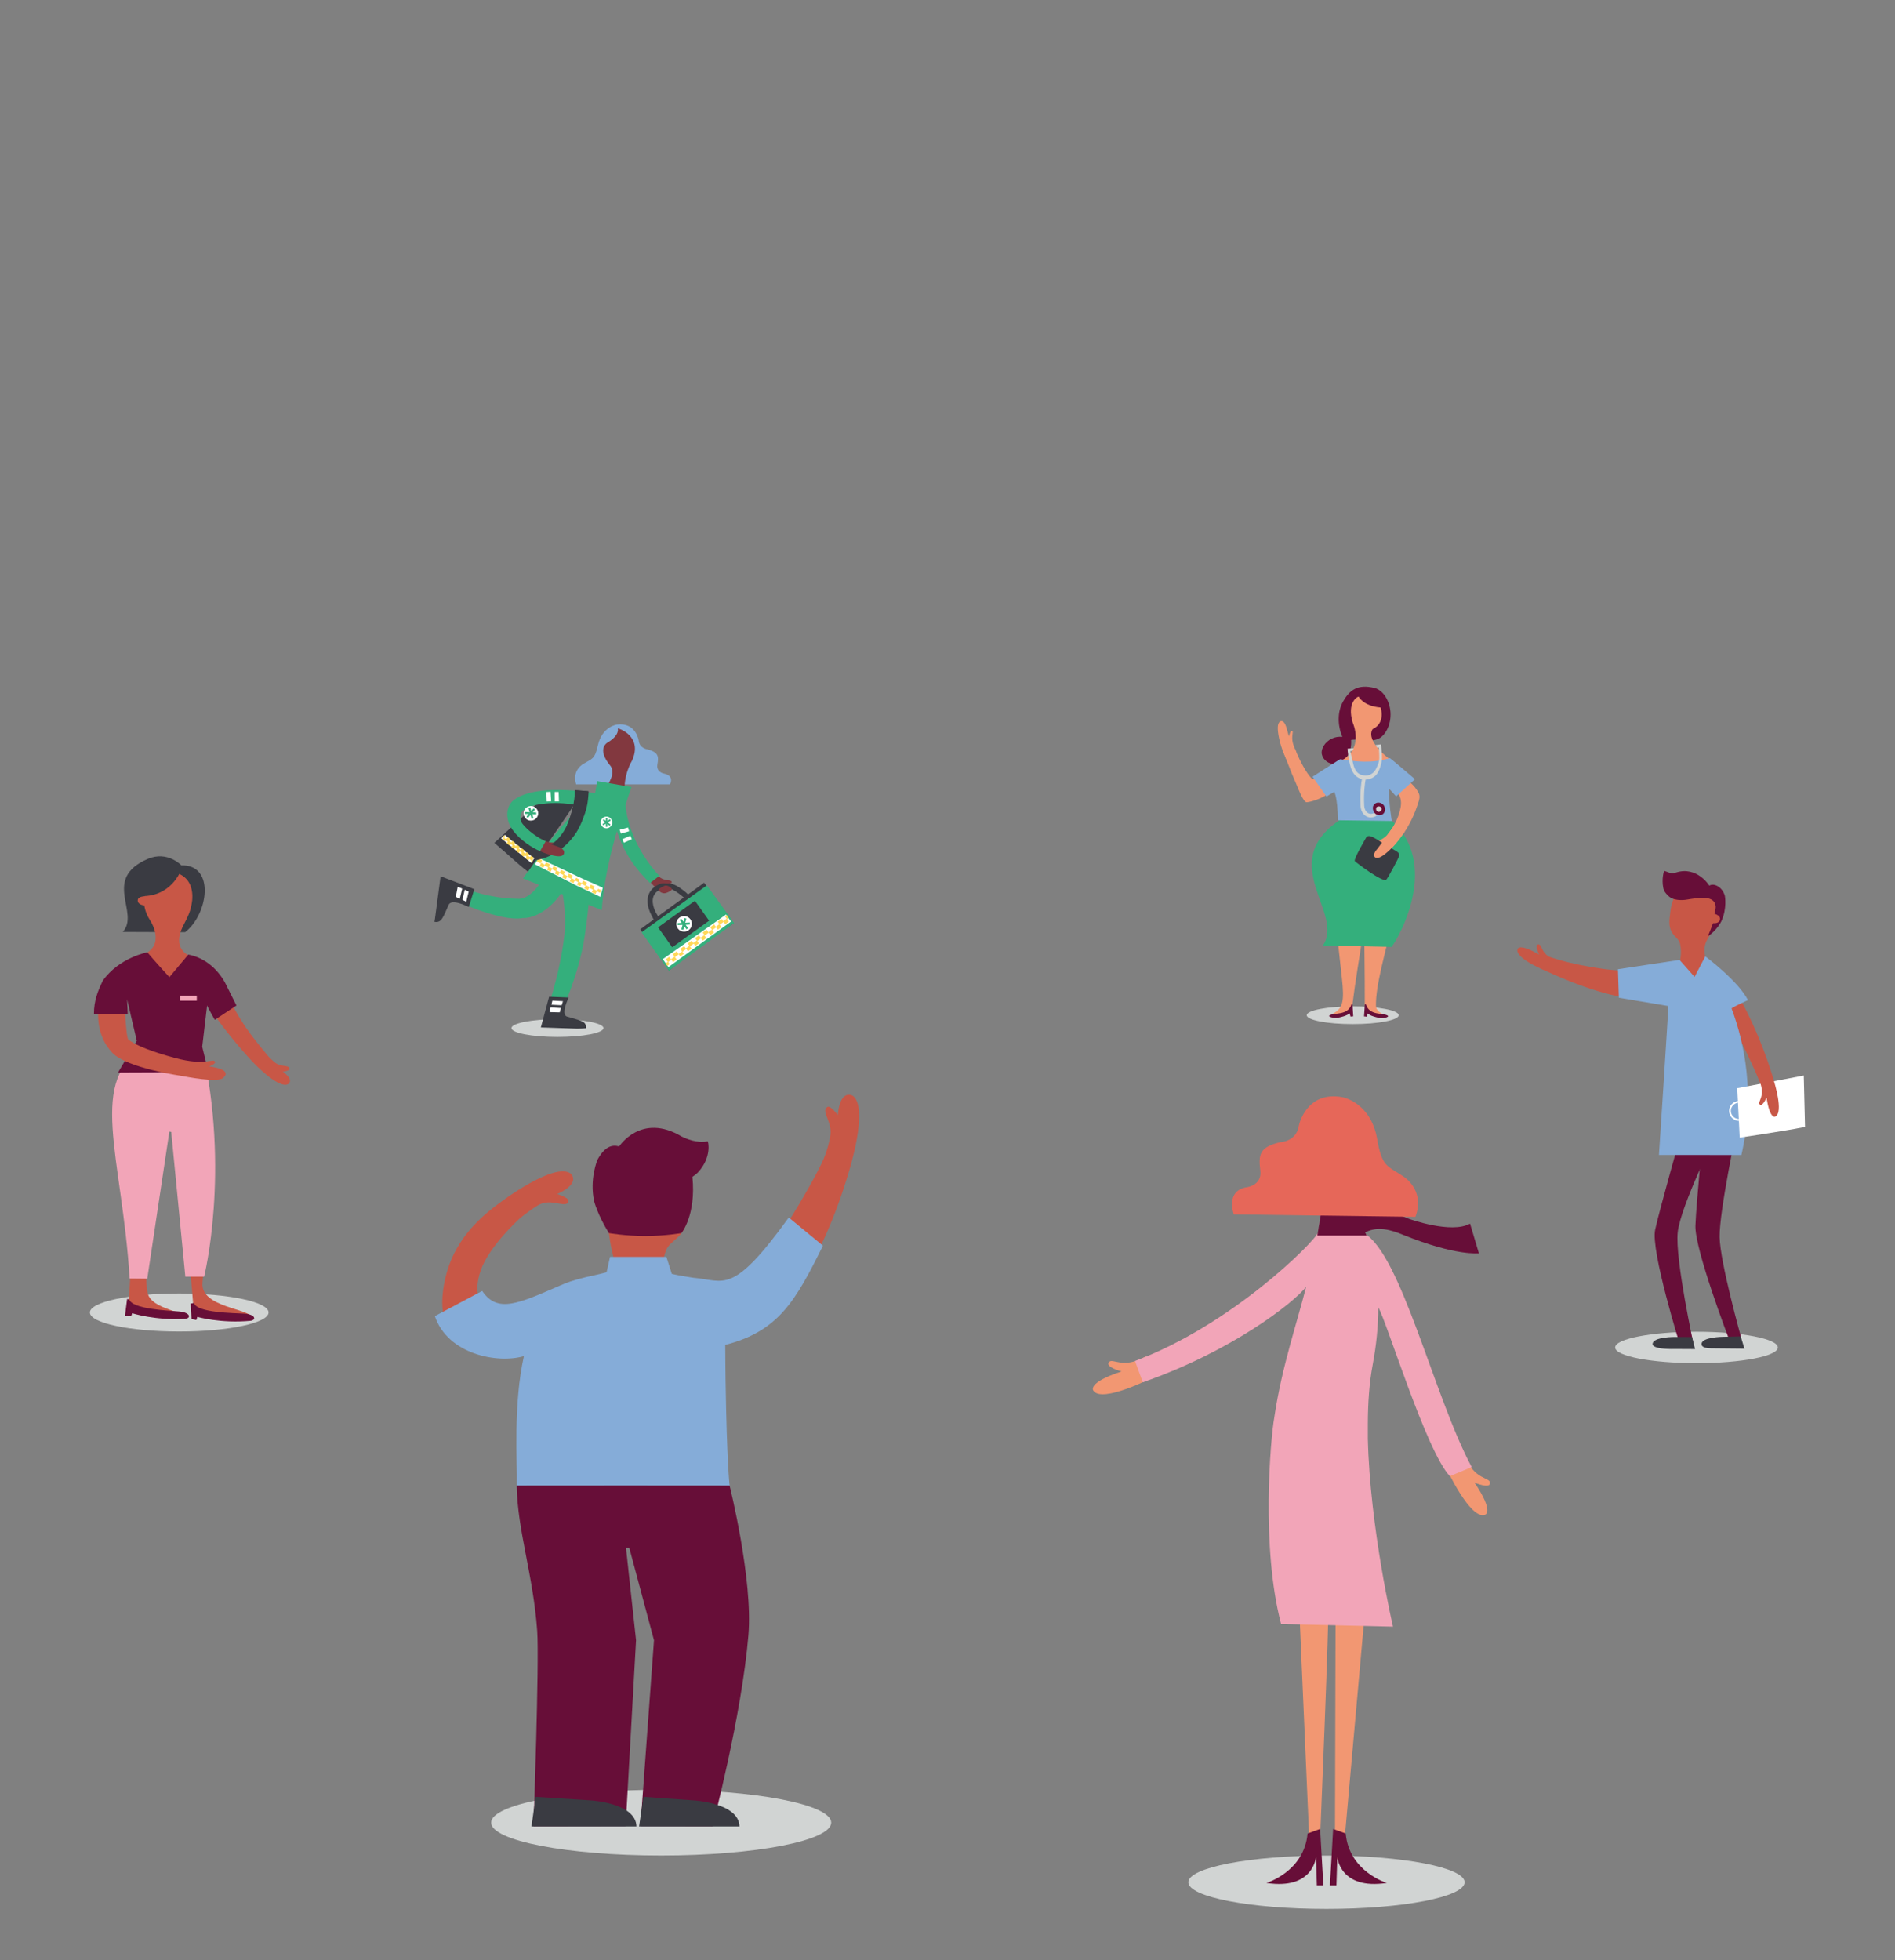 <svg xmlns="http://www.w3.org/2000/svg" viewBox="0 0 1056 1092" class="absolute inset-0 w-full h-full">
    <rect x="0" y="0" width="1056" height="1092" fill="#808080" stroke="none"/>
    <defs>
        <clipPath id="a">
            <path d="M0 0h1056v1092H0z"></path>
        </clipPath>
        <clipPath id="b">
            <path d="M0 0h1056v1092H0z"></path>
        </clipPath>
    </defs>
    <path fill="#D1D4D3"
          d="M12.816-.001c0 1.37-5.74 2.47-12.82 2.47-7.07 0-12.81-1.1-12.81-2.47 0-1.36 5.74-2.47 12.81-2.47 7.08 0 12.82 1.11 12.82 2.47z"
          transform="matrix(2 0 0 2 310.653 572.729)"></path>
    <path fill="#D1D4D3"
          d="M12.816-.001c0 1.37-5.74 2.47-12.82 2.47-7.07 0-12.81-1.1-12.81-2.47 0-1.36 5.74-2.47 12.81-2.47 7.08 0 12.82 1.11 12.82 2.47z"
          transform="matrix(2 0 0 2 753.811 565.576)"></path>
    <path fill="#D1D4D3"
          d="M22.664.004c0 2.42-10.16 4.37-22.66 4.37-12.51 0-22.67-1.95-22.67-4.37 0-2.43 10.16-4.38 22.67-4.38 12.53 0 22.66 1.95 22.66 4.38z"
          transform="matrix(2 0 0 2 945.388 750.659)"></path>
    <path fill="#D1D4D3"
          d="M0-9.153c26.147 0 47.377 4.101 47.377 9.153 0 5.052-21.23 9.153-47.377 9.153-26.147 0-47.377-4.101-47.377-9.153 0-5.052 21.23-9.153 47.377-9.153z"
          transform="matrix(2 0 0 2 368.446 1015.364)"></path>
    <path fill="#C85746"
          d="M17.511-21.662c-4.73-3.25-19.8 8.23-19.8 8.23-9.26 6.71-14.55 14.38-15.78 24.85-.42 3.67-.18 7.29 1.98 10.82l8.82-8.09c-1.74-2.09-1.32-5.72-.24-8.85 2.35-6.7 10.7-14.28 10.7-14.28 1.67-1.43 3.55-2.75 5.24-3.83 0 .02-.02.04-.02.04 3.69-2.28 7.88 1.08 8.49-1.1.23-.78-1.44-1.51-3.11-2.05 6.89-3.15 3.72-5.74 3.72-5.74z"
          transform="matrix(2 0 0 2 282.924 697.045)"></path>
    <path fill="#C85746"
          d="M16.841-33.763c4.63 3.34-1.15 21.38-1.15 21.38-3.22 10.97-9.1 26.05-17.87 36.85-2.33 2.87-12.44 10.38-16.46 9.51v-14.33c2.56.94 14.58-13.46 17.7-18.5 3.74-6.02 8.21-13.88 9.62-17.2 1.41-3.31 1.84-6.19 1.84-6.19.91-4.23-2.66-7.03-.8-8.37.65-.47 1.9.85 2.96 2.23.66-7.5 4.16-5.38 4.16-5.38z"
          transform="matrix(2 0 0 2 441.509 677.959)"></path>
    <path fill="#C85746"
          d="M-.042-24.378s-11.92 1.18-10.54 14.07c.03.24.43 4.59.43 4.59s.23 2.85.94 7.41c1.1 7.18 4.51 11.25-3.27 21.7.85-.14 21.35.99 21.35.99s-5.86-10.92-2.52-19.98c1.34-3.62 6.66-3.18 6.09-12.99-.02-.02 1.46-16.07-12.48-15.79z"
          transform="matrix(2 0 0 2 358.378 687.925)"></path>
    <path fill="#85ACD8"
          d="M17.974-20.573s-4.68-.73-6.02-1.09c-3.97-1.05-5.31-1.03-8.51-1.13-4.14-.11-6.61-.14-9.66.69-1.7.47-5.72 1.34-5.72 1.34-3.97.99-5.26 1.48-7.4 2.42-11.29 4.87-17.28 7.79-21.54 1.44l-13.19 7.01c3.55 10.61 17.4 13.32 24.81 11.15-3.01 13.51-1.84 29.3-1.98 36.1h59.3s-.78-6.24-1.13-29.58c-.05-2.75-.07-7.34-.09-9.65 14.93-3.83 19.65-12.37 27.22-27.64l-9.52-7.84c-15.87 21.95-17.85 17.48-26.57 16.78z"
          transform="matrix(2 0 0 2 350.459 752.988)"></path>
    <path fill="#670E38"
          d="m26.953-47.427-28.75-.02h-.12l-30.45.02c.21 12.59 4.61 24.92 5.71 40.5.61 8.52-1.03 54.37-1.03 54.37l25.67-.04 2.9-51.77-2.8-25.72h.92l6.88 25.72-3.78 51.77 20.08.04s8.11-30.58 10.01-53.22c1.3-15.55-5.24-41.65-5.24-41.65z"
          transform="matrix(2 0 0 2 352.674 922.494)"></path>
    <path fill="#3A3B42" d="m-12.77-4.118 14.11.99s12.51.73 12.65 7.25h-27.98l1.22-8.24z"
          transform="matrix(2 0 0 2 384.105 1009.247)"></path>
    <path fill="#3A3B42" d="m-13.475-4.118 15.45.99s12.51.73 12.65 7.25h-29.25l1.15-8.24z"
          transform="matrix(2 0 0 2 325.419 1009.247)"></path>
    <path fill="#85ACD8" d="m-9.087 1.915.96-4.28h15.71l1.5 4.73-18.17-.45z"
          transform="matrix(2 0 0 2 356.196 704.941)"></path>
    <path fill="#670E38"
          d="M15.889-11.311c-3.11.55-5.84-.68-7.18-1.31-11.33-6.8-17.47 2.73-17.47 2.73-1.97-.57-4.04.04-6.04 3.71 0 0-2.28 5.37-.92 11.58 0 0 .92 3.69 4.1 8.85 0 0 4.53.82 10.15.82s10.07-.82 10.07-.82 4.13-4.97 3.05-15.67c.57-.36 1.13-.8 1.63-1.32 3.83-4.21 2.79-8.59 2.61-8.57z"
          transform="matrix(2 0 0 2 362.542 658.447)"></path>
    <path fill="#670E38"
          d="M8.86-29.978S-1.7-8.848-2.45-1.438s4.52 31.56 4.52 31.56l-3.84-.1S-10 3.572-8.73-2.208c1.25-5.79 7.55-27.91 7.55-27.91l10.04.14z"
          transform="matrix(2 0 0 2 939.801 689.529)"></path>
    <path fill="#670E38"
          d="M5.242-29.289S.212-5.649.352 1.391c.12 7.03 6.05 28.16 6.05 28.16l-3.39.38s-9.66-25.22-9.4-31.77c.25-6.54 2.37-28.09 2.37-28.09l9.26.64z"
          transform="matrix(2 0 0 2 957.563 686.423)"></path>
    <path fill="#3A3B42" d="m4.942-1.706-4.91.12s-5.93.04-6 1.97c0 0-.33 1.23 2.63 1.23l9.32.09-1.04-3.41z"
          transform="matrix(2 0 0 2 960.143 747.906)"></path>
    <path fill="#3A3B42" d="m5.07-1.663-4.65-.02s-6.19-.09-6.33 1.91c0 0-.61 1.6 6.49 1.43l5.34.03-.85-3.35z"
          transform="matrix(2 0 0 2 932.749 748.187)"></path>
    <path fill="#C85746"
          d="m6.302 17.069 2.59-.54c-4.07-19.53-11.97-33.08-12.35-33.6l-5.43 1.51c.07.14 9.03 14.25 15.19 32.63z"
          transform="matrix(2 0 0 2 976.095 589.882)"></path>
    <path fill="#C85746"
          d="M.882-14.516s6.46 1.27 4.86 8.87c-.02.14 1.74.4 1.41 1.69-.32 1.3-1.95 1.02-1.95 1.02s-.14 1.41-1.62 3.71c-2.23 3.51-.54 7.23 3.03 13.79-.44-.12-13.52-.49-13.52-.49s3.93-6.21 2.68-11.77c-.49-2.21-3.76-2.23-2.79-8.04.02 0 .28-9.6 7.9-8.78z"
          transform="matrix(2 0 0 2 944.665 521.103)"></path>
    <path fill="#C85746"
          d="M-17.664-6.2s.29-1.83 6.05 1.53c0 0-1.44-2.8-.26-2.87 1.01-.05.73 2.07 2.99 3.44 6.48 2.3 17.91 4.23 22.68 3.83l3.91 7.72c-5.55.63-15.43-2.05-27.23-7.48-2.52-1.04-8.77-3.93-8.14-6.17z"
          transform="matrix(2 0 0 2 880.967 541.173)"></path>
    <path fill="#670E38"
          d="M8.6-2.19c-.73-2.52-3.08-3.62-4.33-2.82 0 0-3.38-5.53-9.26-3.67-.92.21-.92.49-3.27-.45-.11-.05-.8 2.17-.3 4.73.16.89.7 1.58 1.27 2.07C-6.02-.75-3.11-.92-2.05-1.11 1.55-1.69 5.69-2.4 6.04.73c.07.54-.24 1.53-.38 2.31l.4.09c-.87 3.01-2.23 6-2.23 6 2.56-1.69 3.78-4.19 3.78-4.19 1.67-3.58.99-7.13.99-7.13z"
          transform="matrix(2 0 0 2 943.985 503.411)"></path>
    <path fill="#C85746" d="M-.606-1.319c.14-.04 2 .47 1.67 1.7-.33 1.24-2.17.89-2.17.89l.5-2.59z"
          transform="matrix(2 0 0 2 956.29 511.69)"></path>
    <path fill="#85ACD8"
          d="m-4.076-13.831-13.78-2.31-.26-7.95 17.16-2.59 4.19 4.73 2.99-5.72s9.14 6.8 11.89 12.19c0 0-3.55 1.6-4.58 2.3 3.69 9.84 6.6 24.1 2.75 40.85l-22.97-.02s2.68-41.06 2.61-41.48z"
          transform="matrix(2 0 0 2 937.841 588.117)"></path>
    <path fill="#FFF"
          d="M964.527 618.849c0-2.3 1.74-4.14 3.96-4.52l.46 9.08c-2.44-.1-4.42-2.06-4.42-4.56zm41.334 8.808c0-.72-.7-28.48-.7-28.48l-37.1 7.06.38 7.16c-2.74.36-4.9 2.62-4.9 5.46 0 3.04 2.44 5.5 5.46 5.6l.46 9.3c0 .06 36.4-5.46 36.4-6.1z"></path>
    <path fill="#C85746"
          d="M1.355-4.999s2.84 8.89.37 9.95c0 0-1.48.9-2.42-5.27 0 0-1.18 2.68-1.9 1.88-.71-.77 1.64-2.11.02-6.37l3.93-.19z"
          transform="matrix(2 0 0 2 985.808 612.139)"></path>
    <path fill="#D1D4D3"
          d="M-24.888-.004c0 2.95 11.14 5.3 24.9 5.3 13.75 0 24.88-2.38 24.88-5.3 0-2.94-11.15-5.29-24.88-5.29-13.78 0-24.9 2.35-24.9 5.29z"
          transform="matrix(2 0 0 2 99.866 731.176)"></path>
    <path fill="#C85746"
          d="M13.512 16.099c-2.87 1.32-10-6.4-10-6.4-6.88-7.39-15.33-18.47-17.58-25.83-.33-1.11 10.15 5.97 11.54 8.96 3.34 7.18 8.51 12.92 9.74 14.49 1.22 1.6 2.49 2.57 2.49 2.57 1.79 1.6 4.11.66 4.25 1.91.05.44-.91.68-1.88.8 3.41 2.42 1.44 3.5 1.44 3.5z"
          transform="matrix(2 0 0 2 133.439 571.823)"></path>
    <path fill="#3A3B42"
          d="M-4.415-9.857c5.45-2.33 9.33 1.81 9.33 1.81 9.48-.26 7.52 13.63 1.04 18.61l-17.38-.07c4.94-5.29-5.95-14.8 7.01-20.35z"
          transform="matrix(2 0 0 2 91.234 498.182)"></path>
    <path fill="#C85746"
          d="M.707-15.731s-6.47-.33-6.73 6.94c0 .14-1.99-.02-1.97 1.23.02 1.24 1.83 1.36 1.83 1.36s.17 1.93 1.6 4.14c1.81 2.8 3.74 9.01-4.63 10.24.26 0 5.81 7.43 9.48 7.55 3.71.12 8.91-7.01 8.91-7.01s-8.94-.92-4.33-9.65c.8-1.53 1.79-3.43 2.09-5.34 0-.02 2.26-8.49-6.25-9.46z"
          transform="matrix(2 0 0 2 92.742 516.798)"></path>
    <path fill="#C85746"
          d="m-4.948-18.443-2.66 43.41s10.89 4 14.84 2.63c2.56-1.62-8.66-2.04-9.5-7.01-2.28-13.22 5.62-38.16 5.9-48.47l-8.58 9.44z"
          transform="matrix(2 0 0 2 86.75 678.848)"></path>
    <path fill="#C85746"
          d="M-10.49-20.657c1.6 3.64 5.03 45.81 5.03 45.81s15.99 2.4 16.11 1.36c-.16-2.51-14.22-2.8-13.73-9.62 1.03-14.05 3.76-30.31 1.72-43.67 0 .02-10.73 2.47-9.13 6.12z"
          transform="matrix(2 0 0 2 118.984 681.058)"></path>
    <path fill="#F2A5B8"
          d="M10.649-32.329c7.94 34.75.63 64.09.63 64.09h-5.24l-3.93-40.3-.52-.12-6.16 40.99-4.91-.05c-2.05-33.86-12.2-56.23 4.82-64.4l15.31-.21z"
          transform="matrix(2 0 0 2 91.2 647.693)"></path>
    <path fill="#670E38"
          d="m-10.426.517-.21-4.21 2.72 11.58-5.24 8.87 25.21-.1-1.74-7.1 1.36-11.53c.09.44 2.14 4.04 2.14 4.04l6.04-4-2.73-5.46s-3-7.27-10.69-8.72l-5.27 6.28s-4.56-4.97-6.14-6.92c0 0-7.87 1.46-12.41 7.91-1.39 2.89-2.47 5.55-2.47 9.24l9.43.12z"
          transform="matrix(2 0 0 2 92.06 564.023)"></path>
    <path fill="#F2A5B8" d="M2.34-.683V.683h-4.68V-.683h4.68z" transform="matrix(2 0 0 2 104.992 556.117)"></path>
    <path fill="#C85746"
          d="M17.16 8.528c-1.13 1.69-11.29-.38-11.29-.38s-15.68-2.19-19.7-6.52c-2.23-2.4-3.95-5.71-3.95-10.82l7.55.09c.42 7.2.91 7.06.91 7.06 3.06 2.47 11.15 4.64 13.08 5.16 8.58 2.3 10.6-.12 11.05 1.05.16.43-.73.9-1.62 1.28 6.91.94 3.97 3.08 3.97 3.08z"
          transform="matrix(2 0 0 2 90.212 583.207)"></path>
    <path fill="#3A3B42"
          d="M6.325-3.515s-2.26 7.57-10.49 7.95l-2.16-1.67 1.81-2.94s2.54-2.54 2.89-2.73c.36-.21 4.21-1.53 4.21-1.53l3.74.92z"
          transform="matrix(2 0 0 2 88.792 490.352)"></path>
    <path fill="#670E38"
          d="m-8.311-2.791-.61 4.78 1.74.02.28-.85s6.35 2.05 14.7 1.56c1.74-.1 1.64-1.77-1.6-2.05-2.85-.26-13.22-.61-13.9-3.39l-.61-.07z"
          transform="matrix(2 0 0 2 87.448 729.276)"></path>
    <path fill="#670E38"
          d="m-8.849-2.412.24 4.33 1.36.24.26-.87s6.42 1.86 14.74 1.1c1.74-.16 1.57-1.81-1.67-2-2.84-.18-13.21-.21-13.99-2.96l-.94.16z"
          transform="matrix(2 0 0 2 123.937 731.049)"></path>
    <path fill="#F29772"
          d="M8.459.506s-14.43 7.46-16.79 3.74c0 0-1.81-2.17 7.88-5.32 0 0-4.63-1.2-3.53-2.59 1.09-1.31 3.84 2.12 10.3-1.62l2.14 5.79z"
          transform="matrix(2 0 0 2 625.912 766.168)"></path>
    <path fill="#F29772"
          d="M-6.137-4.996s6.75 14.66 10.86 13.15c0 0 2.73-.61-2.91-8.96 0 0 4.37 1.88 4.32.09-.02-1.69-4.28-.66-7.07-7.55l-5.2 3.27z"
          transform="matrix(2 0 0 2 818.047 827.567)"></path>
    <path fill="#D1D4D3"
          d="M0-7.436c21.242 0 38.49 3.332 38.49 7.436S21.241 7.436 0 7.436-38.49 4.104-38.49 0-21.241-7.436 0-7.436z"
          transform="matrix(2 0 0 2 739.186 1048.588)"></path>
    <path fill="#F29772" d="m-4.07-34.871 3.03 69.74 2.61-.33c.07-1.65 2.92-69.41 2.45-69.41h-8.09z"
          transform="matrix(2 0 0 2 732.091 964.494)"></path>
    <path fill="#F29772" d="m-4.054-35.494-.19 70.28 2.16.71 6.33-70.99h-8.3z"
          transform="matrix(2 0 0 2 752.377 965.741)"></path>
    <path fill="#670E38"
          d="m-7.034-7.859-.89 15.72h1.81l.24-7.93s.68 9.27 13.8 7.25c0 0-10.51-3.13-11.45-13.77l-3.51-1.27z"
          transform="matrix(2 0 0 2 756.962 1034.611)"></path>
    <path fill="#670E38"
          d="m7.026-7.859.9 15.72h-1.81l-.24-7.93s-.68 9.27-13.8 7.25c0 0 10.51-3.13 11.45-13.77l3.5-1.27z"
          transform="matrix(2 0 0 2 721.599 1034.611)"></path>
    <path fill="#F2A5B8"
          d="M17.963 1.202c.02-5.88.42-11.51 1.36-16.47 1.01-5.39 1.56-10.8 1.56-15.93 2.32 3.81 13.26 39.88 19.93 47.01l6.09-2.54c-10.55-19.67-19.68-59.51-30.09-65.2l.07.63c-.45-.87-.89-1.71-1.44-2.49l-10.72-3.93c-.04 1.74-.26 3.65-.59 5.67-1.38 2.89-24.05 25.67-51.04 35.77 0 0 2.47 6.8 2.21 5.92 24.76-8.65 41.99-22.11 45.47-26.58-2.56 10.14-6.79 22.33-8.86 36.3-1.08 6.07-3.74 36.26 1.88 57.63l31.18.73s-6.42-27.51-7.01-52.4v-4.12z"
          transform="matrix(2 0 0 2 726.301 790.752)"></path>
    <path fill="#C85746"
          d="M-4.279 17.176c1.55-10.05-2.94-18.07-2.94-18.07-5.48-13.51 7.83-17.13 8.46-17.13 0 0-1.36 3.39 4.66 7.55 0 0 7.1 3.49-2 13.2-2.3 3.7 0 8.26 4.09 15.3"
          transform="matrix(2 0 0 2 744.407 651.317)"></path>
    <path fill="#670E38"
          d="M-17.858-3.827s3.1-5.29 16.18.28c0 0 11.92 4.29 17.07 1.34l2.47 8.26s-6.33.85-21.21-5.17c-3.01-1.23-7.24-2.71-11.03-.31l-3.48-4.4z"
          transform="matrix(2 0 0 2 788.397 686.075)"></path>
    <path fill="#670E38" d="m-5.697-3.613-1.18 7.37h13.75l-3.78-7.51-8.79.14z"
          transform="matrix(2 0 0 2 747.862 680.8)"></path>
    <path fill="#E66759"
          d="M-25.418 16.104s-2.54-6.71 3.81-7.6c0 0 4.07-.59 3.57-4.59-.54-4.49-.28-6.56 5.58-7.93 0 0 4.56-.16 5.17-4.66 0 0 2-9.71 12.11-7.88 0 0 7.95 1.39 9.71 11.74 1.32 7.65 2.77 7.34 7.17 10.26 0 0 6.32 3.69 3.48 11.34l-50.6-.68z"
          transform="matrix(2 0 0 2 738.386 644.334)"></path>
    <path fill="#82383F"
          d="M-3.44-1.969C-1.75.521-1.42.951.35 2.641c.56.57.49-.3 1.64.03.71.18 1.91-.31 1.27-1.56-.21-.14-3.1-1.62-4.4-3.95l-2.3.87z"
          transform="matrix(2 0 0 2 365.64 490.219)"></path>
    <path fill="#85ACD8"
          d="M13.037 8.377s1.48-2.43-1.76-3.06c0 0-2.07-.4-1.72-2.47.4-2.31.3-3.39-2.68-4.24 0 0-2.35-.21-2.54-2.54 0 0-.78-5.06-6.04-4.38 0 0-4.14.52-5.32 5.79-.87 3.91-1.62 3.72-3.97 5.11 0 0-3.36 1.74-2.09 5.76h26.12v.03z"
          transform="matrix(2 0 0 2 347.219 420.266)"></path>
    <path fill="#82383F"
          d="M1.774 9.11c-.54-5.23 1.98-9.25 1.98-9.25 3.17-6.82-3.6-9.04-3.93-9.06 0 0 .61 1.79-2.59 3.79 0 0-3.76 1.6.69 6.85 1.1 1.97-.22 4.25-2.52 7.76"
          transform="matrix(2 0 0 2 344.627 424.164)"></path>
    <path fill="#BA1134" d="M.344-10.176c-.33.49-8.75 17.84-8.75 17.84l10.42 2.51 6.39-13.95-2.51-4.38-5.55-2.02z"
          transform="matrix(2 0 0 2 326.947 466.729)"></path>
    <path fill="#34AF7C"
          d="M-2.944-16.304s2.96 11.13 2.02 19.08c-1.43 12.12-5.24 22.05-5.24 22.05l4.35-.33s4.82-10.45 6.44-20.76c3.01-18.94.75-27.62.26-28.56l-7.83 8.52z"
          transform="matrix(2 0 0 2 316.397 515.129)"></path>
    <path fill="#34AF7C"
          d="M12.497-10.119s-5.01 15.48-11.45 14.71c0 0-9.48.09-17.12-4.19l-.75 4.35s13.19 6.4 19.49 5.22c0 0 7.95.8 14.16-12.98l-4.33-7.11z"
          transform="matrix(2 0 0 2 285.989 491.508)"></path>
    <path fill="#34AF7C" d="M5.421-15.788c-6.21 2.14-19.94 22.75-19.94 22.75l21.96 8.83s.21-11.51 7.08-30.99l-9.1-.59z"
          transform="matrix(2 0 0 2 320.505 475.458)"></path>
    <path fill="#34AF7C" d="m-5.161.592.8-4.38 9.52 1.67-2.02 5.91-8.3-3.2z"
          transform="matrix(2 0 0 2 341.572 442.705)"></path>
    <path fill="#3A3B42"
          d="m-3.994-4.448 5.46.21s-2.33 4.73-.49 5.32c3.83 1.2 5.45 1.13 5.31 3.25 0 0-1.2.14-2.75.11l-9.83-.33 2.3-8.56z"
          transform="matrix(2 0 0 2 313.977 564.167)"></path>
    <path fill="#3A3B42"
          d="m5.559-2.77-1.55 4.96s-4.75-2.47-5.6-.63c-1.5 3.27-1.9 5.18-3.97 4.75 0 0 .21-1.06.35-2.37l1.37-10.31 9.4 3.6z"
          transform="matrix(2 0 0 2 253.213 500.905)"></path>
    <path fill="#FFF" d="m1.609-.486-2.94-.16-.28 1.15 2.87.14.35-1.13z"
          transform="matrix(2 0 0 2 310.489 558.729)"></path>
    <path fill="#FFF" d="m1.583-.516-2.89-.17-.28 1.3 2.84.07.33-1.2z"
          transform="matrix(2 0 0 2 309.407 562.611)"></path>
    <path fill="#FFF" d="m.184 1.669.69-2.85-1.11-.49-.63 2.8 1.05.54z"
          transform="matrix(2 0 0 2 259.444 499.035)"></path>
    <path fill="#FFF" d="m.214 1.661.68-2.83-1.25-.49-.54 2.8 1.11.52z"
          transform="matrix(2 0 0 2 255.776 497.364)"></path>
    <path fill="#FFF"
          d="M9.466 2.868c-3.04-1.43-3.27-1.41-6.66-2.99-3.45-1.67-8.91-4.18-11.14-5.29l-1.13 1.74 11.17 5.72c2.54 1.2 7.05 3.36 7.05 3.36l.71-2.54z"
          transform="matrix(2 0 0 2 316.978 488.823)"></path>
    <path fill="#FFD859" d="m-.626.144.9.42.35-.73-.89-.4-.36.71z" transform="matrix(2 0 0 2 333.813 496.258)"></path>
    <path fill="#FFD859" d="M.576-.5v1H-.576v-1H.576z" transform="rotate(-153.289 224.563 209.013) scale(2)"></path>
    <path fill="#FFD859" d="M.612-.5v1H-.612v-1H.612z" transform="rotate(-153.276 223.651 207.958) scale(2)"></path>
    <path fill="#FFD859" d="M.576-.5v1H-.576v-1H.576z" transform="rotate(-153.32 222.164 208.504) scale(2)"></path>
    <path fill="#FFD859" d="M.612-.5v1H-.612v-1H.612z" transform="rotate(-153.297 221.177 207.397) scale(2)"></path>
    <path fill="#FFD859" d="M.5-.506V.506h-1V-.506h1z" transform="rotate(-63.294 560.871 -15.7) scale(2)"></path>
    <path fill="#FFD859" d="M.576-.5v1H-.576v-1H.576z" transform="rotate(-153.294 217.705 207.44) scale(2)"></path>
    <path fill="#FFD859" d="M.612-.5v1H-.612v-1H.612z" transform="rotate(-153.315 216.687 206.417) scale(2)"></path>
    <path fill="#FFD859" d="M.576-.5v1H-.576v-1H.576z" transform="rotate(-153.289 215.34 206.846) scale(2)"></path>
    <path fill="#FFD859" d="M.612-.5v1H-.612v-1H.612z" transform="rotate(-153.307 214.33 205.858) scale(2)"></path>
    <path fill="#FFD859" d="M.576-.5v1H-.576v-1H.576z" transform="rotate(-153.302 212.962 206.288) scale(2)"></path>
    <path fill="#FFD859" d="M.612-.5v1H-.612v-1H.612z" transform="rotate(-153.302 211.963 205.288) scale(2)"></path>
    <path fill="#FFD859" d="M.576-.5v1H-.576v-1H.576z" transform="rotate(-153.294 210.597 205.754) scale(2)"></path>
    <path fill="#FFD859" d="M.612-.5v1H-.612v-1H.612z" transform="rotate(-153.281 209.682 204.702) scale(2)"></path>
    <path fill="#FFD859" d="M.576-.5v1H-.576v-1H.576z" transform="rotate(-153.332 208.218 205.233) scale(2)"></path>
    <path fill="#FFD859" d="M.612-.5v1H-.612v-1H.612z" transform="rotate(-153.297 207.215 204.116) scale(2)"></path>
    <path fill="#3A3B42" d="M4.806-12.259-13.014.731l7.31 10.19.68 1.34 9.34-7.41 8.7-5.79-.5-.8-7.71-10.52z"
          transform="matrix(2 0 0 2 382.765 516.258)"></path>
    <path fill="#34AF7C" d="m-5.276 11.878-7.62-10.7 18.2-13.06 7.59 10.47-18.17 13.29z"
          transform="matrix(2 0 0 2 383.282 517.011)"></path>
    <path fill="#3A3B42" d="m7.108-.932-10.27 7.41-3.95-5.55 10.27-7.41 3.95 5.55z"
          transform="matrix(2 0 0 2 380.931 514.776)"></path>
    <path fill="#FFF"
          d="M1.752-1.28c.71.96.49 2.33-.47 3.03-.96.71-2.33.5-3.03-.47-.71-.96-.5-2.33.47-3.03.98-.71 2.32-.5 3.03.47z"
          transform="matrix(2 0 0 2 381.213 514.681)"></path>
    <path fill="#34AF7C"
          d="m1.679-.427-1.27.07.33-1.13-.54-.16-.28 1.01-.61-.85-.47.33.61.85-1.13.05v.56l1.34-.07-.33 1.27.54.14.28-1.01.62.85.44-.33-.68-.94 1.15-.07v-.57z"
          transform="matrix(2 0 0 2 381.025 514.752)"></path>
    <path fill="#FFF" d="M8.119-7.318c-2.28 1.6-14.24 10.07-17.63 12.42l1.58 2.22s16.78-12.24 17.44-12.69l-1.39-1.95z"
          transform="matrix(2 0 0 2 388.361 524.117)"></path>
    <path fill="#FFD859" d="M.576-.5v1H-.576v-1H.576z" transform="rotate(-35.788 1014.044 -309.688) scale(2)"></path>
    <path fill="#FFD859" d="M.623-.5v1H-.623v-1H.623z" transform="rotate(-35.788 1015.368 -314.283) scale(2)"></path>
    <path fill="#FFD859" d="m.584.094-.7.47-.47-.66.68-.47.49.66z" transform="matrix(2 0 0 2 372.02 536.917)"></path>
    <path fill="#FFD859" d="M.67-.5v1H-.67v-1H.67z" transform="rotate(-35.866 1009.636 -316.011) scale(2)"></path>
    <path fill="#FFD859" d="m.744-.026-1.01.71-.48-.66 1.02-.71.47.66z"
          transform="matrix(2 0 0 2 379.615 531.411)"></path>
    <path fill="#FFD859" d="M.67-.5v1H-.67v-1H.67z" transform="rotate(-35.866 1007.14 -323.938) scale(2)"></path>
    <path fill="#FFD859" d="M.623-.5v1H-.623v-1H.623z" transform="rotate(-35.796 1009.989 -330.011) scale(2)"></path>
    <path fill="#FFD859" d="M.67-.5v1H-.67v-1H.67z" transform="rotate(-35.767 1006.944 -333.661) scale(2)"></path>
    <path fill="#FFD859" d="M.623-.5v1H-.623v-1H.623z" transform="rotate(-35.804 1007.247 -337.728) scale(2)"></path>
    <path fill="#FFD859" d="M.67-.5v1H-.67v-1H.67z" transform="rotate(-35.825 1003 -340.405) scale(2)"></path>
    <path fill="#FFD859" d="M.623-.5v1H-.623v-1H.623z" transform="rotate(-35.817 1004.442 -345.326) scale(2)"></path>
    <path fill="#FFD859" d="M.67-.5v1H-.67v-1H.67z" transform="rotate(-35.817 1000.463 -348.688) scale(2)"></path>
    <path fill="#FFD859" d="M.623-.5v1H-.623v-1H.623z" transform="rotate(-35.804 1002.085 -353.7) scale(2)"></path>
    <path fill="#FFD859" d="M.67-.5v1H-.67v-1H.67z" transform="rotate(-35.775 998.951 -357.416) scale(2)"></path>
    <path fill="#FFD859" d="M.623-.5v1H-.623v-1H.623z" transform="rotate(-35.747 1000.852 -362.709) scale(2)"></path>
    <path fill="#FFD859" d="M.67-.5v1H-.67v-1H.67z" transform="rotate(-35.817 995.355 -364.666) scale(2)"></path>
    <path fill="#FFD859" d="M.623-.5v1H-.623v-1H.623z" transform="rotate(-35.755 997.979 -370.468) scale(2)"></path>
    <path fill="#FFD859" d="m.504.174-.49.38-.52-.71.49-.4.52.73z" transform="matrix(2 0 0 2 405.102 510.917)"></path>
    <path fill="#FFF"
          d="M-1.611-.004c0 .9.71 1.63 1.6 1.63.89 0 1.62-.73 1.62-1.63 0-.89-.7-1.62-1.6-1.62-.89 0-1.62.73-1.62 1.62z"
          transform="matrix(2 0 0 2 337.951 458.188)"></path>
    <path fill="#34AF7C"
          d="m-1.176.466.78-.51-.69-.54.26-.33.61.47v-.78h.43v.78l.7-.47.26.35-.85.54.76.61-.26.33-.61-.47v.78h-.43v-.9l-.72.5-.24-.36z"
          transform="matrix(2 0 0 2 338.069 458.188)"></path>
    <path fill="#FFD859" d="m-.656.094 1.08.54.23-.77-.94-.5-.37.73z" transform="matrix(2 0 0 2 321.61 490.282)"></path>
    <path fill="#3A3B42"
          d="M5.658-1.871c-.35-.33-.49-.47-.61-.59l-.02-.02c-.07-.05-.14-.12-.24-.19-1.85-1.51-5.05-3.91-8.51-1.34-2.91 2.16-1.97 5.81-.87 7.86l.66 1.29 1.27-.92c-.02 0-.4-.56-.68-1.08-.61-1.2-1.86-4.26.47-5.97 2.4-1.77 4.54-.48 6.7 1.27.14.11.61.49.73.63l1.1-.94z"
          transform="matrix(2 0 0 2 372.17 502.117)"></path>
    <path fill="#82383F"
          d="M1.041 1.575c1.46.21 2.54.09 2.37-.35-.33-.9-2.7.3-4.54-2.66-.61-1.02-1.17 1.6-2.3.75l2.56 1.69c1.25.52 1.27.47 1.91.57z"
          transform="matrix(2 0 0 2 367.499 488.83)"></path>
    <path fill="#34AF7C"
          d="M3.839 11.157c-8.22-7.91-9.54-15.42-10.27-18.71l3.46-3.6c0 4.24 2.47 12.85 9.4 20.33l-2.59 1.98z"
          transform="matrix(2 0 0 2 354.551 469.623)"></path>
    <path fill="#82383F"
          d="M1.83-.166s-.7-.87-1.66-.92c-.5-.02-1.74.85-1.93.99-.43.31.54.92.54.92s.8.57 1.86.02c0 0 1.48-.58 1.19-1.01z"
          transform="matrix(2 0 0 2 370.702 495.457)"></path>
    <path fill="#FFF" d="m1.013-.846-2.33.63.33 1.06 2.3-.66-.3-1.03z"
          transform="matrix(2 0 0 2 347.944 462.705)"></path>
    <path fill="#FFF" d="m.913-.976-2.23.96.42.99 2.21-.99-.4-.96z" transform="matrix(2 0 0 2 349.448 467.529)"></path>
    <path fill="#3A3B42"
          d="M11.719-9.799c-.52 1.48-14.08 20.71-14.08 20.71-2.78-2.1-4.73-4.1-9.36-8.03 0 0 10.18-9.34 13.07-12.02 3.88-3.55 10.37-.66 10.37-.66z"
          transform="matrix(2 0 0 2 298.921 463.806)"></path>
    <path fill="#82383F"
          d="M1.136 1.539s2.47-.33 2.26-.87c-.12-.28-1.53.54-4.05-.87-1.76-.99-1.55-.59-2.75-1.34l4.54 3.08z"
          transform="matrix(2 0 0 2 303.354 468.094)"></path>
    <path fill="#3A3B42"
          d="m-8.17 9.861 2.68-2.78c4.35-2.05 5.24-3.18 6.49-4.89 2.49-3.46 3.62-9.18 3.62-12.05l3.55.28c0 2.83-.92 8.31-3.83 12.33-.12.07-4.28 6.64-12.51 7.11z"
          transform="matrix(2 0 0 2 311.335 459.929)"></path>
    <path fill="#3A3B42" d="m-4.103 2.248 1.65 1.69 6.56-7.31s-2.03-.71-2.1-.55c-.07.15-6.11 6.17-6.11 6.17z"
          transform="matrix(2 0 0 2 296.334 454.445)"></path>
    <path fill="#FFF" d="M4.646 2.596c-2-1.27-6.26-4.77-8.23-6.49l-1.06.94s7.95 6.52 8.37 6.85l.92-1.3z"
          transform="matrix(2 0 0 2 288.529 472.893)"></path>
    <path fill="#FFD859" d="m.154.464-.64-.5.33-.42.64.49-.33.43z" transform="matrix(2 0 0 2 281.146 467.528)"></path>
    <path fill="#FFD859" d="m.034.354-.4-.28.42-.43.31.29-.33.42z" transform="matrix(2 0 0 2 280.864 466.093)"></path>
    <path fill="#FFD859" d="M.5-.5v1h-1v-1h1z" transform="rotate(38.549 -527.265 638.726) scale(2)"></path>
    <path fill="#FFD859" d="M.5-.5v1h-1v-1h1z" transform="rotate(38.626 -528.137 639.623) scale(2)"></path>
    <path fill="#FFD859" d="M.5-.5v1h-1v-1h1z" transform="rotate(38.638 -527.196 642.457) scale(2)"></path>
    <path fill="#FFD859" d="M.5-.5v1h-1v-1h1z" transform="rotate(38.61 -530.102 644.567) scale(2)"></path>
    <path fill="#FFD859" d="M.5-.5v1h-1v-1h1z" transform="rotate(38.594 -529.739 647.605) scale(2)"></path>
    <path fill="#FFD859" d="M.5-.5v1h-1v-1h1z" transform="rotate(38.602 -531.963 649.332) scale(2)"></path>
    <path fill="#FFD859" d="M.5-.5v1h-1v-1h1z" transform="rotate(38.618 -530.93 652.214) scale(2)"></path>
    <path fill="#FFD859" d="M.5-.5v1h-1v-1h1z" transform="rotate(38.61 -533.473 654.176) scale(2)"></path>
    <path fill="#FFD859" d="M.5-.5v1h-1v-1h1z" transform="rotate(38.638 -532.264 656.779) scale(2)"></path>
    <path fill="#FFD859" d="M.5-.5v1h-1v-1h1z" transform="rotate(38.638 -533.872 661.438) scale(2)"></path>
    <path fill="#FFD859" d="m-.046.304-.26-.16.35-.45.26.17-.35.44z" transform="matrix(2 0 0 2 296.405 479.693)"></path>
    <path fill="#FFD859" d="M.5-.5v1h-1v-1h1z" transform="rotate(38.662 -534.089 658.289) scale(2)"></path>
    <path fill="#82383F"
          d="M-5.014-1.115s2.3 2.17 5.29 3.06c2.66.8 4 .85 4.51.21 0 0 1.06-1.29-1.43-2.21l-2.14-.75s-3.64-1.48-4.33-1.79l-1.9 1.48z"
          transform="matrix(2 0 0 2 304.363 471.848)"></path>
    <path fill="#34AF7C"
          d="M-4.053 8.515c-2.05-.75-5.57-3.1-7.5-5.67-2.47-3.25-1.93-6.89.07-8.47 6.84-5.34 24.59-1.65 24.69-1.62l-5.04 3.41c-5.4-1.55-13.63-1.37-16.64.8-.87.61-1.7 2.35-.43 4.02 1.42 1.84 4.52 4.07 6.42 4.78l-1.57 2.75z"
          transform="matrix(2 0 0 2 309.076 457.11)"></path>
    <path fill="#3A3B42"
          d="M-.87-5.849s.33 3.53-2.14 9.72c0 0 2.52 2.09 2.56 1.97 3.22-5.83 3.22-8.21 3.46-11.38l-3.88-.31z"
          transform="matrix(2 0 0 2 322.033 451.91)"></path>
    <path fill="#FFF"
          d="M1.544 1.316c-.72.85-2.02.97-2.86.24-.85-.73-.97-2.03-.24-2.87.73-.85 2.02-.97 2.87-.24.87.73.96 2.02.23 2.87z"
          transform="matrix(2 0 0 2 295.849 453.105)"></path>
    <path fill="#34AF7C"
          d="M.752 1.452.422.322l1.11.04v-.54l-.97-.05.64-.72-.4-.36-.64.73-.3-1.01-.52.14.35 1.2-1.22-.05v.55l.96.02-.63.75.42.35.71-.84.3 1.06.52-.14z"
          transform="matrix(2 0 0 2 295.747 452.941)"></path>
    <path fill="#FFF" d="m-.666-1.283.11 2.64 1.23-.07-.17-2.64-1.17.07z"
          transform="matrix(2 0 0 2 305.786 443.811)"></path>
    <path fill="#FFF" d="m-.596-1.318.02 2.64h1.18l-.08-2.64h-1.12z" transform="matrix(2 0 0 2 310.254 443.835)"></path>
    <path fill="#F29772"
          d="M5.196-15.332c-.38 14.5-2.92 24.85-4.61 38.4l-1.29 2.29s-5.13.8-4.42.44c3.03-1.48 3.52-3.34 2.75-10.16-2.59-22.57-1.98-23.27-1.3-32.28.31-3.89 6.66-5.37 6.96-9.25 2.05.92-.68 3.72 1.56 3.84l.35 6.72z"
          transform="matrix(2 0 0 2 752.498 513.36)"></path>
    <path fill="#F29772"
          d="M3.488-23.11c6.05 10.73-4.98 34.82-4.86 46.47.02 1.48 1.2 2.14 3.12 3.01 0 0-2.75.49-4.53-.71-1.16-.77-1.51-2.26-1.7-2.35.03-4.28-.07-30.33-.82-44.26-.02-.47.64 1.95.61 1.53-.19-3.43 1.06-6.56.99-7.01 2.33-.4 2.87 2.38 5.24 2.28l1.95 1.04z"
          transform="matrix(2 0 0 2 769.494 513.402)"></path>
    <path fill="#670E38"
          d="m-3.116-1.942-.24 3.41.75.07.24-.89s.68.73 3.17 1.22c1.27.26 2.94-.23 2.47-.59-1.18-.89-5.15.14-6.11-3.22h-.28z"
          transform="matrix(2 0 0 2 766.824 563.296)"></path>
    <path fill="#34AF7C"
          d="M7.826-17.604c14.95 13.44-.38 36.54-.1 35.22l-18.99-.4c6.09-9.05-13.15-22.87 4.63-34.89l14.46.07z"
          transform="matrix(2 0 0 2 759.748 492.266)"></path>
    <path fill="#670E38"
          d="m3.144-1.925.21 3.41-.75.07-.24-.89s-.68.7-3.17 1.2c-1.27.23-2.94-.26-2.47-.61 1.2-.9 5.15.18 6.16-3.18h.26z"
          transform="matrix(2 0 0 2 747.382 563.214)"></path>
    <path fill="#670E38" d="M1.61-.647V.647h-3.22V-.647h3.22z"
          transform="rotate(.255 -97053.908 172449.688) scale(2)"></path>
    <path fill="#670E38"
          d="M5.641-10.223c.65.23 1.67 1.01 2.25 1.81 2 2.78 2.26 6.68.69 9.7-.48.91-1.13 1.74-2 2.28-2.33 1.36-5.32.09-7.97.52.09 1.6-.19 3.27-1.11 4.58-.92 1.32-2.51 2.24-4.09 2.05-1.6-.16-3.03-1.6-3.01-3.2.02-.66.26-1.27.59-1.83 1.06-1.72 3.17-2.71 5.17-2.45-1.32-3.18-1.46-6.99.26-9.95 1.72-2.99 3.97-4.88 8.77-3.65.38.09.45.14.45.14z"
          transform="matrix(2 0 0 2 755.703 404.046)"></path>
    <path fill="#F29772"
          d="M-7.549 7.446c7.05-3.36 3.62-10.82 3.62-10.82-1.69-5.63 1.32-7.25 1.65-7.25 0 0 1.29 2.66 6.13 3.04 0 0 1.51 4.25-2.25 6.04-1.16 1.84.21 5.13 5.94 9.23.17.11-7.21 2.94-7.21 2.94l-7.88-3.18z"
          transform="matrix(2 0 0 2 761.667 409.317)"></path>
    <path fill="#F29772"
          d="m9.352-2.987-.28-.14c-3.27 1.84-2.38 2.05-5.69 3.77-.43.21-3.51 3.03-4.38 2.12-1.45-1.56-3.19-4.66-4.56-8.12l-.96-.92c-1.39-2.94-3.76-4.21-3.34-2.07.42 2.54 2.92 8.87 4.82 13.18.23.54 1.76 4.63 2.68 4.58.92-.04 4.33-.84 7.15-3.2 1.83-1.53 1.81-2.54 3.97-3.55.24-.12.5-.23.66-.42.23-.26.31-.59.38-.92.44-1.95-.62-2.28-.45-4.31z"
          transform="matrix(2 0 0 2 732.852 428.107)"></path>
    <path fill="#F29772"
          d="M-7.036-5.002c5.46 1.51 1.83-4.44 4.82-2.19 4.54 3.42 4.51 5.65 3.86 8.19-.45 1.72-1.16 4.12-4.68 8.31-.38.45-.43 2.87.04 3.25.26.18.08-.62.33-.78 1.56-.94.03 1.69 3.15-1.67 3.91-4.19 5.69-9.55 5.88-10.12.5-1.51 1.08-2.73.5-3.88-1.18-2.35-3.32-3.65-4-4.26-1.76-1.6-1.39-2.47-3.25-4.42-.18-.19 1.2 4.21.94 4.14-.32-.07-1.69-.5-1.99-.4-1.93.56-3.84 1.24-5.67 2.07"
          transform="matrix(2 0 0 2 776.817 449.552)"></path>
    <path fill="#85ACD8"
          d="M-7.192 8.555c-.14-6.57-.99-7.72-.99-7.88 0-.1-2.21 1.27-2.21 1.27l-3.88-5.53s6.65-4.26 7.52-4.78c.19-.12.4-.05.64-.02 3.71.54 8.13 1.22 13.38-.38.11-.02 7 5.88 7 5.88l-5.26 4.8s-1.93-2.21-1.93-2.04c-.19 3.64.73 8.89.73 8.89l-15-.21z"
          transform="matrix(2 0 0 2 759.972 439.858)"></path>
    <path fill="#D1D4D3"
          d="M.612-.398c1.17-.12 2.28-.75 2.91-1.74.17-.26.31-.57.45-.85.4-.92.61-1.72.78-2.71.07-.37.04-1.05.04-1.38-.04-.97-.26-3.13-.3-3.11l-1.51.21.47.71.45-.03s.14 1.35.14 2.97c0 .89-.31 1.74-.89 2.92-1.04 2.04-2.82 1.97-3.48 1.86-.66-.15-2.24-.22-2.94-3.35-.12-.54-.78-3.38-.78-3.38l.54-.07.45-.76c-.89.07-.85.05-1.74.12 0 .87.21 1.76.31 2.61.09.87.32 1.79.58 2.64.26.84.69 1.64 1.32 2.26.49.47 1.13.82 1.79 1.01-.17.92-.59 3.69-.4 7.36.11 2.05 1.29 3.01 2.35 3.25.19.05.35.05.54.05 1.17 0 2.3-.78 2.94-2.1l-.92-.44c-.54 1.08-1.46 1.67-2.35 1.48-.87-.19-1.46-1.06-1.53-2.31-.19-3.57.24-6.33.38-7.15.12-.05.26-.05.4-.07z"
          transform="matrix(2 0 0 2 760.54 435.036)"></path>
    <path fill="#670E38"
          d="M1.271 1.281c.31-.33.45-.8.42-1.25-.02-.56-.3-1.1-.75-1.43-.44-.33-1.06-.45-1.6-.29-.42.15-.8.47-.96.9-.07.23-.09.49-.07.73.05.47.21.94.54 1.27.63.66 1.81.77 2.42.07z"
          transform="matrix(2 0 0 2 768.43 450.641)"></path>
    <path fill="#D1D4D3"
          d="M.554.494c.11-.12.18-.28.21-.44a.747.747 0 0 0-.52-.78c-.33-.1-.87.05-.96.35-.05.14-.14.61.18.94 0 0 .55.47 1.09-.07z"
          transform="matrix(2 0 0 2 768.369 450.75)"></path>
    <path fill="#F29772"
          d="M4.229-3.2S2.609-.42.189 1.88c-1.86 1.77-3.15 2.5-3.95 2.19 0 0-1.32-.45.47-2.47l1.64-1.83s-1.71.61-1.76.02c-.05-.54 1.32-.45 2.8-1.98.4-.42 1.01-1.29 1.5-1.95l3.34.94z"
          transform="matrix(2 0 0 2 774.129 469.668)"></path>
    <path fill="#F29772"
          d="M-.057 5.4s-1.48-2.85-2.14-6.14c-.5-2.5-.45-4 .26-4.52 0 0 1.08-.87 1.83 1.72l.68 2.37s.4-1.78.92-1.5c.47.26-.33 1.34.19 3.41.14.57.56 1.55.84 2.31L-.057 5.4z"
          transform="matrix(2 0 0 2 717.11 412.518)"></path>
    <path fill="#3A3B42"
          d="M-6.182.873c.3.35 7.57 5.86 8.7 5.2.44-.26 3.5-6.12 3.66-6.61.19-.61-.3-1.08-.73-1.32-6.06-3.46-7.75-5.39-8.62-3.58 0 0-3.44 5.82-3.01 6.31z"
          transform="matrix(2 0 0 2 767.359 477.996)"></path>
    <path fill="#F29772"
          d="M4.229-3.2S2.609-.42.189 1.88c-1.86 1.77-3.15 2.5-3.95 2.19 0 0-1.32-.45.47-2.47l1.86-2.49S.399-3.5.889-4.14l3.34.94z"
          transform="matrix(2 0 0 2 774.129 469.668)"></path>
</svg>